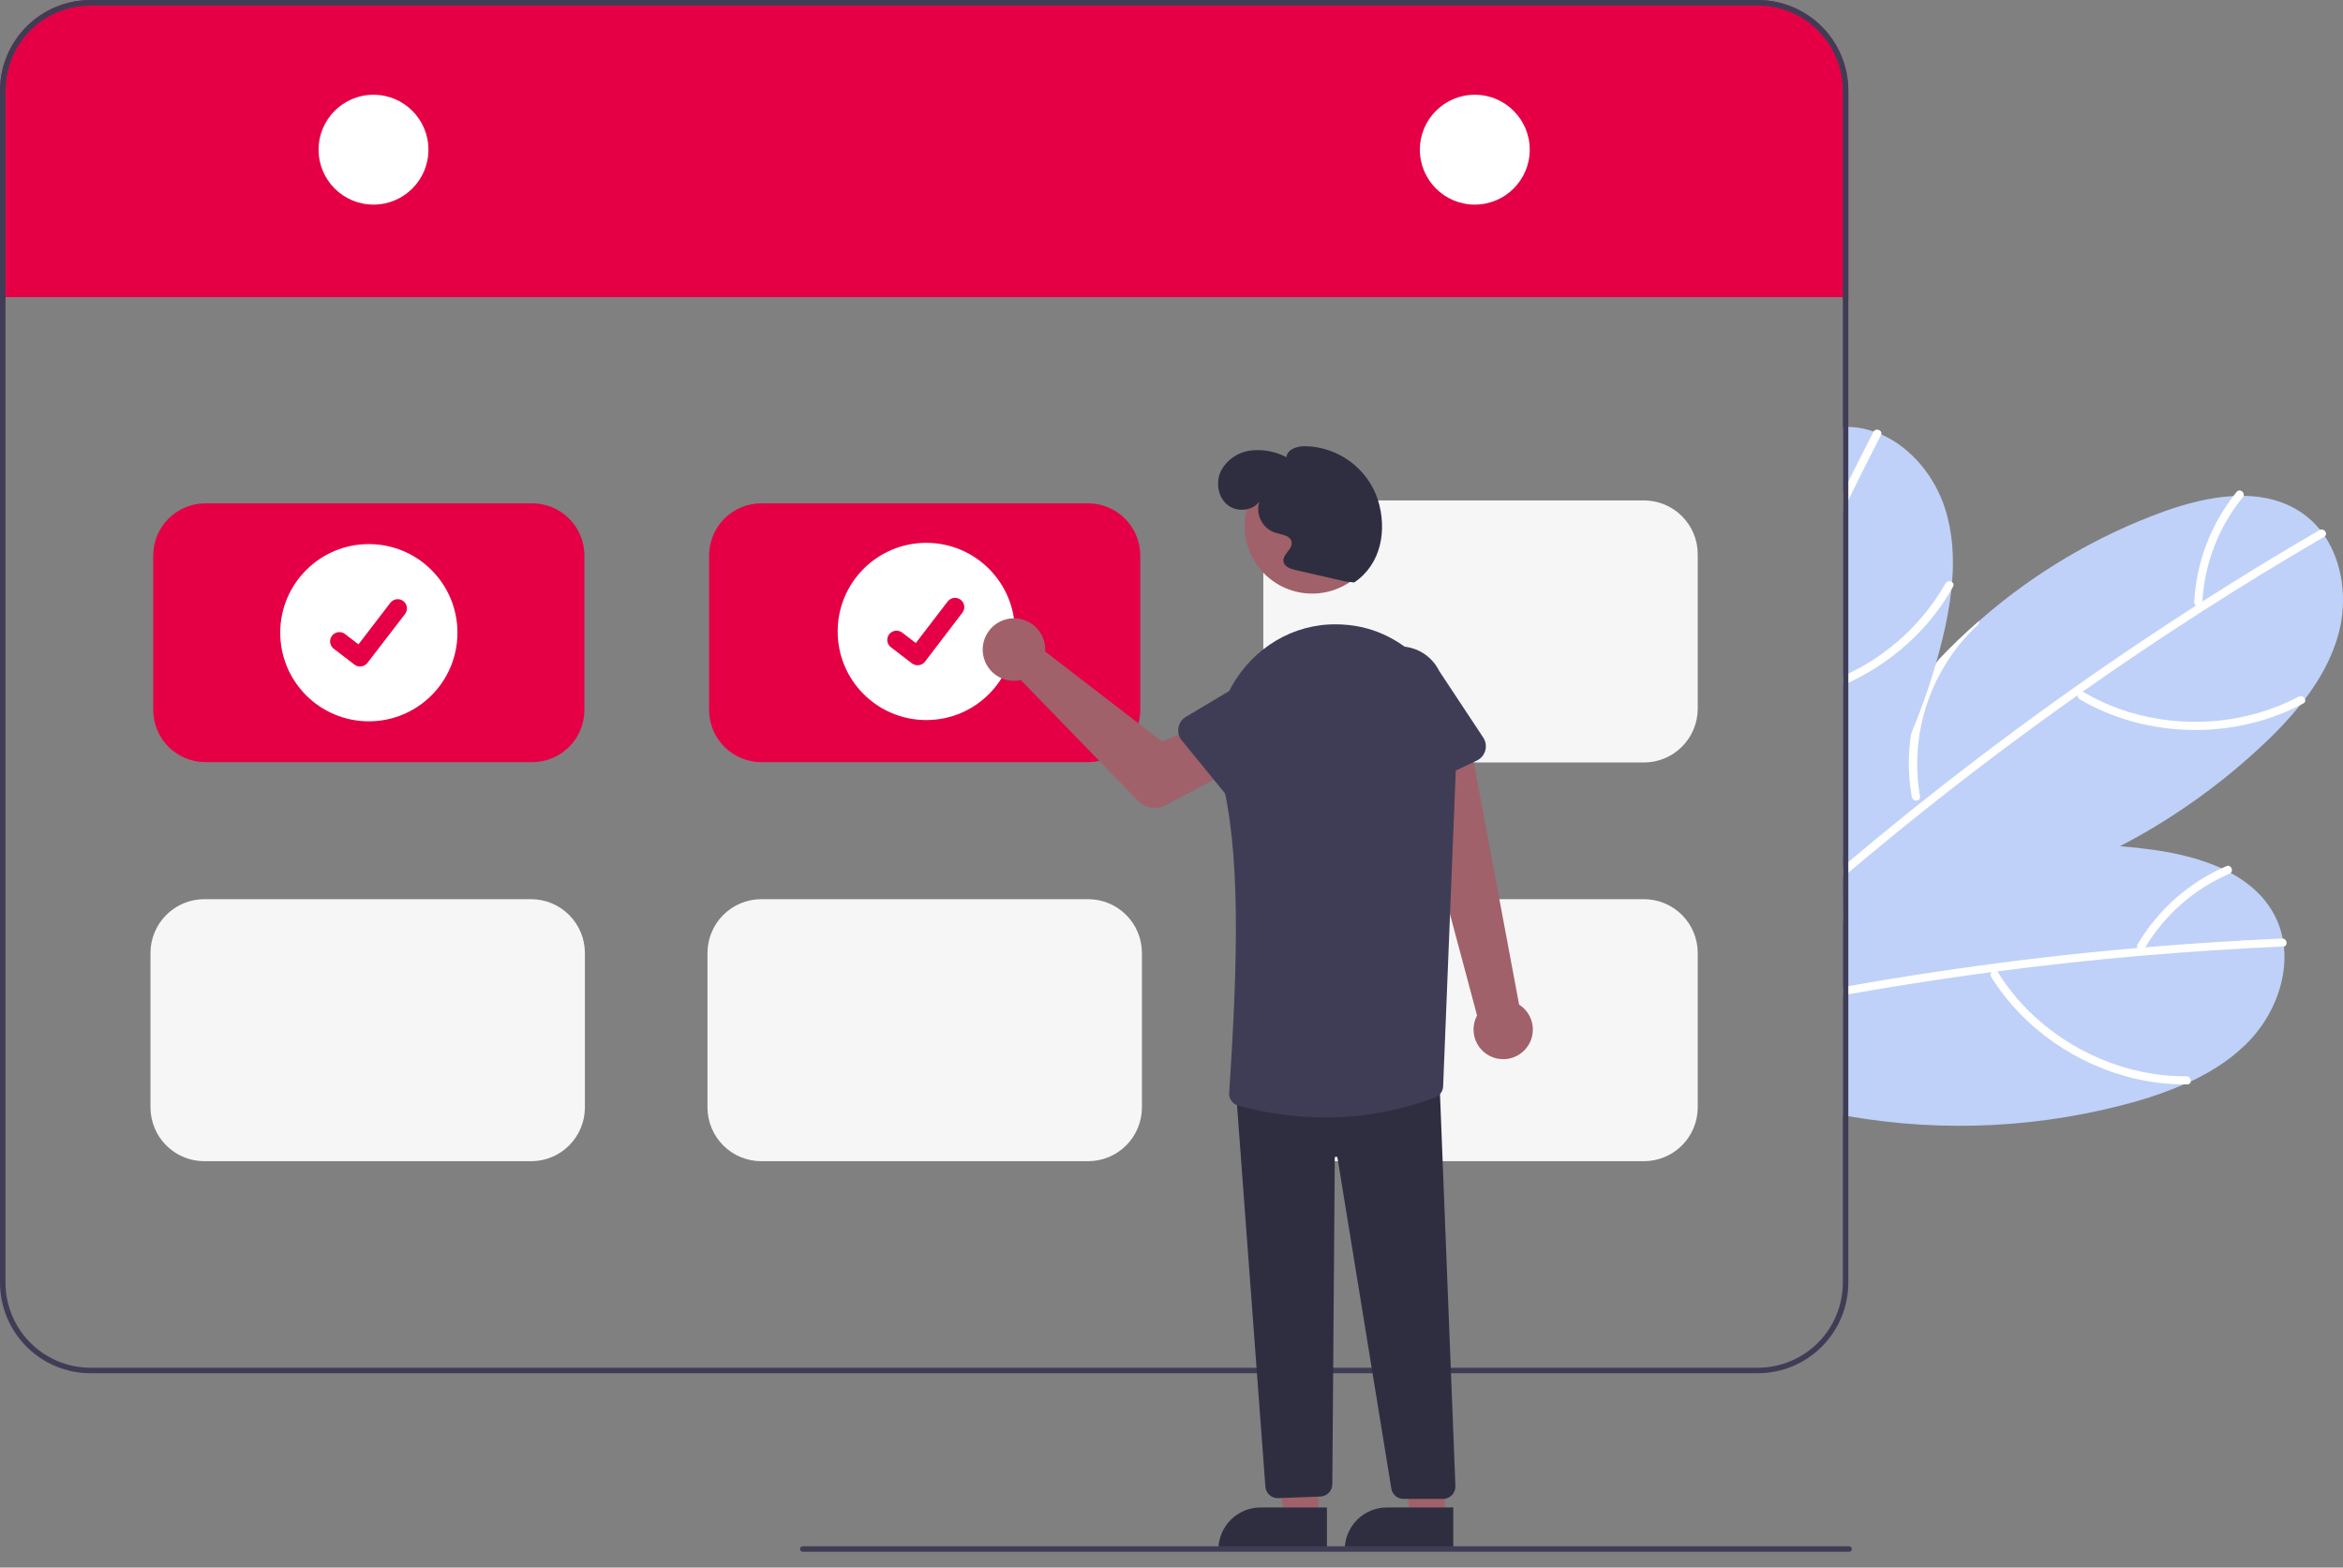<svg fill="none" height="95" viewBox="0 0 142 95" width="142" xmlns="http://www.w3.org/2000/svg" xmlns:xlink="http://www.w3.org/1999/xlink"><rect x="0" y="0" width="142" height="95" fill="#808080" stroke="none"/><clipPath id="a"><path d="m0 0h142v94.043h-142z"/></clipPath><g clip-path="url(#a)"><path d="m136.452 62.937c-1.025 1.12-2.297 1.954-3.677 2.602-.129.062-.259.121-.391.178h-.025c-.923.4-1.872.739-2.839 1.015-5.689 1.615-11.669 1.927-17.496.914l-.332-.06v-13.502l.332-.138c.728-.302 1.465-.579 2.209-.832 1.072-.366 2.159-.68 3.261-.942 3.593-.87 7.3-1.169 10.985-.889.666.05 1.335.122 2.008.216 1.396.195 2.861.534 4.149 1.123.188.088.373.18.556.278 1.145.621 2.111 1.475 2.7 2.645.212.421.364.869.453 1.332.033.166.056.321.075.481.213 1.974-.604 4.081-1.968 5.579z" fill="#bfd1f8"/><g fill="#fff"><path d="m138.423 57.361c-.016.003-.033.003-.05 0-2.851.125-5.698.311-8.542.556h-.033c-2.92.253-5.833.57-8.74.95l-.367.048c-2.01.267-4.017.565-6.02.892-.888.145-1.77.296-2.647.453l-.332.06v-.499l.332-.06c2.933-.519 5.874-.973 8.822-1.36.743-.1 1.486-.194 2.231-.283 2.15-.26 4.304-.482 6.461-.666l.473-.04c2.761-.235 5.526-.413 8.296-.534.013-.002.026-.002.04 0 .269.025.324.424.076.483z"/><path d="m132.503 65.224c-3.552.027-7.051-1.48-9.565-3.971-.708-.707-1.332-1.492-1.86-2.342-.167-.273-.566.027-.398.296 1.95 3.129 5.201 5.358 8.785 6.178 1.017.231 2.058.342 3.101.333.319 0 .253-.499-.063-.499z"/><path d="m117.489 52.173c-.015.047-.043.089-.079.122-.037.033-.081.056-.129.066-.814.214-1.601.521-2.344.915-1.085.573-2.07 1.318-2.918 2.205-.045.045-.088.09-.129.137-.07.073-.137.148-.203.225v-.729c.106-.113.218-.225.332-.333.67-.638 1.411-1.197 2.209-1.664 1.072-.367 2.159-.682 3.261-.944z"/><path d="m134.933 52.493c-2.26.972-4.15 2.639-5.397 4.759-.025.06-.026.129-.001.19.025.061.072.109.133.135.062.026.131.026.193.002.062-.025.112-.072.14-.134 1.187-2.003 2.98-3.576 5.12-4.494.294-.127.108-.586-.187-.461z"/></g><path d="m141.744 38.356c-.386 1.468-1.127 2.798-2.048 4.011-.085.113-.166.228-.264.333-.639.787-1.329 1.532-2.066 2.229-2.647 2.527-5.638 4.668-8.885 6.357-5.105 2.663-10.819 4.243-16.462 4.328h-.332v-7.558c.108-.206.219-.413.332-.618 1.469-2.641 3.258-5.091 5.327-7.294.05-.055.101-.11.153-.167.777-.822 1.593-1.605 2.45-2.349 3.287-2.89 7.086-5.14 11.2-6.633 1.332-.476 2.782-.857 4.196-.932.208-.012.415-.017.623-.015 1.303.018 2.553.333 3.62 1.089.385.275.73.601 1.025.97.104.128.199.26.29.395 1.1 1.649 1.357 3.895.841 5.854z" fill="#bfd1f8"/><path d="m140.901 32.502c-.011.011-.025.021-.04.028-2.463 1.434-4.895 2.919-7.297 4.456-.009.007-.019.014-.03.018-2.473 1.586-4.909 3.222-7.308 4.91l-.303.216c-1.657 1.171-3.296 2.366-4.917 3.585-3.063 2.307-6.059 4.699-8.988 7.177l-.333.283v-.647l.333-.283c1.122-.947 2.253-1.88 3.395-2.801.333-.275.684-.549 1.027-.821 3.046-2.426 6.161-4.76 9.343-7.004.626-.444 1.253-.881 1.881-1.312 1.786-1.226 3.592-2.426 5.416-3.6l.398-.255c2.33-1.491 4.696-2.934 7.097-4.328l.037-.018c.249-.1.484.23.289.395z" fill="#fff"/><path d="m139.312 42.218c-3.133 1.665-6.931 1.964-10.32.924-.956-.296-1.874-.702-2.736-1.21-.277-.166-.488.288-.215.448 3.182 1.866 7.096 2.33 10.653 1.391 1.008-.267 1.982-.649 2.903-1.14.281-.151 0-.556-.285-.406z" fill="#fff"/><path d="m115.868 48.306c-.158-.871-.214-1.758-.167-2.642.113-2.015.73-3.97 1.795-5.684.776-.82 1.594-1.603 2.451-2.349.008.049.003.099-.014.145-.018.046-.046.087-.084.119-.619.569-1.17 1.208-1.641 1.904-1.697 2.475-2.358 5.516-1.844 8.472.007.032.006.066-.003.098s-.026.061-.049.085c-.027.023-.058.041-.091.052-.034.011-.07.016-.105.013-.035-.003-.07-.012-.102-.028-.032-.016-.06-.038-.083-.065-.031-.035-.053-.077-.063-.123z" fill="#fff"/><path d="m135.55 29.814c-1.55 1.91-2.449 4.264-2.568 6.721.006.065.037.126.087.168.051.042.115.063.181.058.065-.007.125-.038.167-.088.042-.05.063-.114.059-.18.123-2.326.982-4.553 2.454-6.358.201-.248-.177-.569-.38-.321z" fill="#fff"/><path d="m118.309 35.282c-.011.143-.024.285-.039.426-.115 1.009-.296 2.01-.541 2.996-.117.483-.243.962-.382 1.441-.016.062-.035.123-.053.183-.406 1.394-.892 2.764-1.455 4.103-1.035 2.466-2.318 4.82-3.828 7.027-.108.167-.22.323-.333.483v-26.066h.333.167c.47.027.935.12 1.379.276.157.052.308.11.458.175 1.816.796 3.243 2.55 3.862 4.479.464 1.438.557 2.958.432 4.476z" fill="#bfd1f8"/><path d="m114.015 26.319c-.004.016-.01.032-.018.047-.676 1.312-1.335 2.628-1.978 3.948-.111.228-.223.458-.332.686v-1.132c.11-.222.221-.448.332-.679.499-1.009 1.005-2.013 1.518-3.013l.02-.033c.154-.216.533-.067.458.176z" fill="#fff"/><path d="m118.366 35.55c-.03.053-.06.107-.093.167-.488.852-1.07 1.647-1.735 2.37-1.275 1.384-2.81 2.502-4.519 3.291-.109.053-.221.103-.332.15v-.548c.111-.05.223-.102.332-.155 2.474-1.178 4.528-3.084 5.888-5.463.037-.062.096-.108.167-.127.07-.019.144-.009.207.027l.032.022c.021.014.039.032.053.053.014.021.024.044.029.069.005.025.005.05 0 .075-.005.025-.015.048-.029.069z" fill="#fff"/><path d="m112.019 5.493v12.65h-.332v-.135h-111.354v.135h-.333v-12.65c0-1.457.579-2.854 1.609-3.884 1.03-1.03 2.427-1.609 3.884-1.609h101.034c1.456 0 2.854.579 3.884 1.609 1.03 1.03 1.608 2.427 1.608 3.884z" fill="#e50046"/><path d="m106.527 0h-101.034c-1.457 0-2.854.579-3.884 1.609-1.03 1.03-1.609 2.427-1.609 3.884v72.238c0 1.457.579 2.854 1.609 3.884 1.03 1.03 2.427 1.609 3.884 1.609h101.034c1.456 0 2.854-.579 3.884-1.609s1.608-2.427 1.608-3.884v-72.238c0-1.457-.578-2.854-1.608-3.884-1.03-1.03-2.428-1.609-3.884-1.609zm5.16 77.731c0 1.368-.544 2.681-1.512 3.648-.967.968-2.28 1.511-3.648 1.511h-101.034c-1.368 0-2.681-.544-3.649-1.511-.968-.968-1.511-2.28-1.511-3.648v-72.238c0-1.368.544-2.681 1.511-3.649.968-.968 2.28-1.511 3.649-1.511h101.034c1.368 0 2.681.544 3.648 1.511.968.968 1.512 2.28 1.512 3.649z" fill="#3f3d56"/><path d="m22.637 12.4c1.839 0 3.329-1.49 3.329-3.329 0-1.839-1.49-3.329-3.329-3.329s-3.329 1.49-3.329 3.329c0 1.839 1.49 3.329 3.329 3.329z" fill="#fff"/><path d="m89.382 12.4c1.839 0 3.329-1.49 3.329-3.329 0-1.839-1.49-3.329-3.329-3.329s-3.329 1.49-3.329 3.329c0 1.839 1.49 3.329 3.329 3.329z" fill="#fff"/><path d="m32.256 46.189h-19.807c-.839 0-1.643-.333-2.236-.926-.593-.593-.926-1.397-.926-2.236v-9.361c0-.839.333-1.643.926-2.236.593-.593 1.397-.926 2.236-.926h19.807c.839 0 1.643.333 2.236.926s.926 1.397.926 2.236v9.359c0.0.415-.082.827-.24 1.211-.159.384-.392.733-.685 1.026-.294.294-.642.527-1.026.686s-.795.241-1.211.241z" fill="#e50046"/><path d="m65.945 46.189h-19.807c-.839 0-1.643-.333-2.236-.926-.593-.593-.926-1.397-.926-2.236v-9.361c0-.839.333-1.643.926-2.236.593-.593 1.397-.926 2.236-.926h19.807c.839 0 1.643.333 2.236.926s.926 1.397.926 2.236v9.359c0.0.415-.082.827-.24 1.211-.159.384-.392.733-.685 1.026-.294.294-.642.527-1.026.686s-.795.241-1.211.241z" fill="#e50046"/><path d="m65.945 70.373h-19.807c-.864-.001-1.693-.344-2.304-.955-.611-.611-.955-1.439-.957-2.304v-9.361c.001-.864.345-1.693.957-2.304.611-.611 1.44-.955 2.304-.956h19.807c.865 0 1.694.343 2.306.954.612.611.956 1.44.957 2.305v9.361c-.001.865-.345 1.694-.957 2.305-.612.611-1.441.954-2.306.954z" fill="#f7f6f6"/><path d="m32.191 70.373h-19.807c-.865 0-1.694-.343-2.306-.954-.612-.611-.956-1.44-.958-2.305v-9.361c.001-.864.345-1.693.957-2.304.611-.611 1.44-.955 2.304-.956h19.807c.864.001 1.693.344 2.304.956.611.611.955 1.439.957 2.304v9.361c-.001.864-.345 1.692-.955 2.303s-1.438.955-2.302.957z" fill="#f7f6f6"/><path d="m99.632 70.373h-19.807c-.864-.001-1.693-.344-2.304-.955-.611-.611-.955-1.439-.957-2.304v-9.361c.001-.864.345-1.693.957-2.304.611-.611 1.44-.955 2.304-.956h19.807c.865.001 1.694.344 2.305.955.611.611.955 1.44.956 2.304v9.361c-.001.864-.345 1.693-.956 2.304-.611.611-1.44.955-2.305.955z" fill="#f7f6f6"/><path d="m99.632 46.209h-19.807c-.864-.001-1.693-.345-2.304-.957-.611-.611-.955-1.44-.957-2.304v-9.359c.001-.865.345-1.693.956-2.305s1.44-.955 2.305-.956h19.807c.865 0 1.694.344 2.306.956.611.611.955 1.44.955 2.305v9.359c-.001.865-.345 1.693-.956 2.305-.611.611-1.44.955-2.305.956z" fill="#f7f6f6"/><path d="m22.354 43.714c2.966 0 5.37-2.404 5.37-5.37 0-2.966-2.404-5.37-5.37-5.37-2.966 0-5.37 2.404-5.37 5.37 0 2.966 2.404 5.37 5.37 5.37z" fill="#fff"/><path d="m21.821 40.394c-.12-0-.237-.039-.333-.112l-1.262-.967c-.118-.09-.195-.224-.215-.372s.02-.297.111-.415.224-.195.372-.215.297.02.415.111l.817.627 1.931-2.518c.091-.118.224-.195.372-.215.148-.02.297.02.415.11l-.013.017.013-.017c.118.091.195.225.214.372.019.148-.021.297-.111.415l-2.279 2.959c-.053.069-.12.124-.198.162s-.163.057-.25.056z" fill="#e50046"/><path d="m56.138 43.638c2.966 0 5.37-2.404 5.37-5.37 0-2.966-2.404-5.37-5.37-5.37-2.966 0-5.37 2.404-5.37 5.37 0 2.966 2.404 5.37 5.37 5.37z" fill="#fff"/><path d="m55.607 40.317c-.12-0-.237-.039-.333-.112l-1.262-.965c-.062-.043-.114-.099-.154-.163s-.066-.136-.078-.21c-.011-.075-.008-.151.011-.224.019-.073.052-.142.098-.202.046-.06.103-.11.169-.147.066-.037.139-.061.214-.069s.151-.002.224.02c.072.022.14.058.198.106l.809.619 1.933-2.52c.091-.118.224-.195.371-.214s.296.021.414.111c.118.09.195.224.215.371.02.147-.02.296-.11.414l-2.267 2.968c-.053.069-.122.124-.2.162-.078.038-.164.057-.251.056z" fill="#e50046"/><path d="m92.432 63.603c.32-.35.487-.813.466-1.287s-.23-.92-.58-1.24c-.078-.071-.162-.135-.251-.191l-2.996-16.007-3.645 1.351 4.093 15.313c-.207.386-.266.835-.166 1.262s.354.802.712 1.055c.358.253.796.367 1.232.32.436-.047.84-.252 1.135-.576z" fill="#a0616a"/><path d="m63.338 39.182c.007.1.007.2 0 .3l7.089 5.456 2.011-.832 1.643 2.871-3.414 1.813c-.276.145-.592.198-.901.149-.308-.049-.593-.196-.81-.42l-7.086-7.304c-.365.082-.747.054-1.097-.08-.35-.135-.652-.37-.868-.676-.216-.306-.336-.669-.346-1.044-.009-.374.092-.744.293-1.06.2-.317.49-.567.832-.719s.722-.199 1.091-.135c.369.064.711.236.983.494s.46.591.543.957c.016.076.029.154.037.231z" fill="#a0616a"/><path d="m79.9 92.021h-2.041l-.97-6.207h3.011z" fill="#a0616a"/><path d="m80.421 94h-6.58v-.083c0-.679.27-1.33.75-1.81.48-.48 1.131-.75 1.81-.75h4.02z" fill="#2f2e41"/><path d="m87.557 92.021h-2.041l-.97-6.207h3.011z" fill="#a0616a"/><path d="m88.078 94h-6.58v-.083c0-.679.27-1.33.75-1.81.48-.48 1.131-.75 1.81-.75h4.02z" fill="#2f2e41"/><path d="m77.437 90.794c-.186 0-.366-.069-.504-.195-.138-.125-.224-.297-.242-.483l-1.778-23.917h.083l12.237-.999v.086l.974 24.776c.007.198-.065.392-.2.537-.135.145-.323.231-.521.239h-2.424c-.179.001-.353-.063-.489-.18-.136-.117-.225-.279-.252-.456l-3.259-20.025c-.002-.022-.012-.043-.029-.057s-.038-.022-.061-.02c-.022.002-.043.012-.057.029-.015.017-.022.038-.02.061l-.148 19.761c-.002.191-.076.374-.207.512-.132.138-.311.221-.502.231l-2.565.1z" fill="#2f2e41"/><path d="m79.524 35.973c2.258 0 4.088-1.83 4.088-4.088 0-2.258-1.83-4.088-4.088-4.088s-4.088 1.83-4.088 4.088c0 2.258 1.83 4.088 4.088 4.088z" fill="#a0616a"/><path d="m80.316 67.724c-1.785-.005-3.562-.248-5.283-.722-.166-.048-.31-.152-.408-.295-.098-.142-.144-.314-.13-.486.549-8.271.679-14.689-.478-19.13-.499-1.894-.27-3.886.614-5.47 1.332-2.384 3.773-3.828 6.382-3.783.125 0 .25 0 .378.013 3.957.205 7.039 3.783 6.873 7.979l-.801 20.002c-.005.145-.052.285-.135.403-.083.118-.2.21-.334.263-2.135.806-4.396 1.22-6.678 1.225z" fill="#3f3d56"/><path d="m74.685 48.623-3.063-3.752c-.161-.197-.236-.45-.211-.703.026-.253.15-.486.347-.647.036-.03.074-.056.115-.08l4.158-2.475c.549-.439 1.25-.643 1.948-.568.699.075 1.34.424 1.783.97.443.546.652 1.245.582 1.944s-.414 1.343-.957 1.79l-3.242 3.557c-.172.188-.41.3-.664.312-.254.012-.502-.077-.691-.248-.035-.032-.067-.066-.097-.103z" fill="#3f3d56"/><path d="m84.317 48.155c-.126-.056-.238-.139-.329-.242s-.158-.225-.198-.357l-1.378-4.612c-.291-.637-.319-1.364-.079-2.022s.731-1.195 1.365-1.494 1.36-.336 2.021-.103c.661.233 1.203.716 1.51 1.346l2.663 4.026c.07.105.118.223.143.347.024.124.024.251-.002.375-.025.124-.075.241-.145.346-.071.105-.162.194-.267.264-.039.026-.079.05-.121.07l-4.388 2.052c-.125.058-.26.088-.397.088-.137.001-.273-.028-.398-.085z" fill="#3f3d56"/><path d="m81.544 35.24-3.029-.694c-.313-.072-.689-.208-.732-.526-.058-.426.556-.724.499-1.152-.057-.428-.614-.466-1.014-.589-.372-.13-.678-.4-.854-.753-.176-.352-.208-.759-.09-1.135-.431.609-1.418.666-1.979.167-.561-.499-.666-1.387-.333-2.054.183-.327.44-.606.75-.815s.666-.342 1.038-.388c.745-.084 1.499.057 2.164.405.045-.471.632-.666 1.107-.666.984.012 1.94.33 2.735.91.795.58 1.389 1.394 1.7 2.328.583 1.873.193 3.926-1.433 5.022z" fill="#2f2e41"/><path d="m112.068 94.043h-63.417c-.044 0-.086-.018-.118-.049-.031-.031-.049-.074-.049-.118 0-.044.018-.086.049-.118.031-.031.074-.049.118-.049h63.417c.044 0 .086.018.117.049.032.031.049.073.049.118 0 .044-.017.086-.049.118-.031.031-.073.049-.117.049z" fill="#3f3d56"/></g></svg>